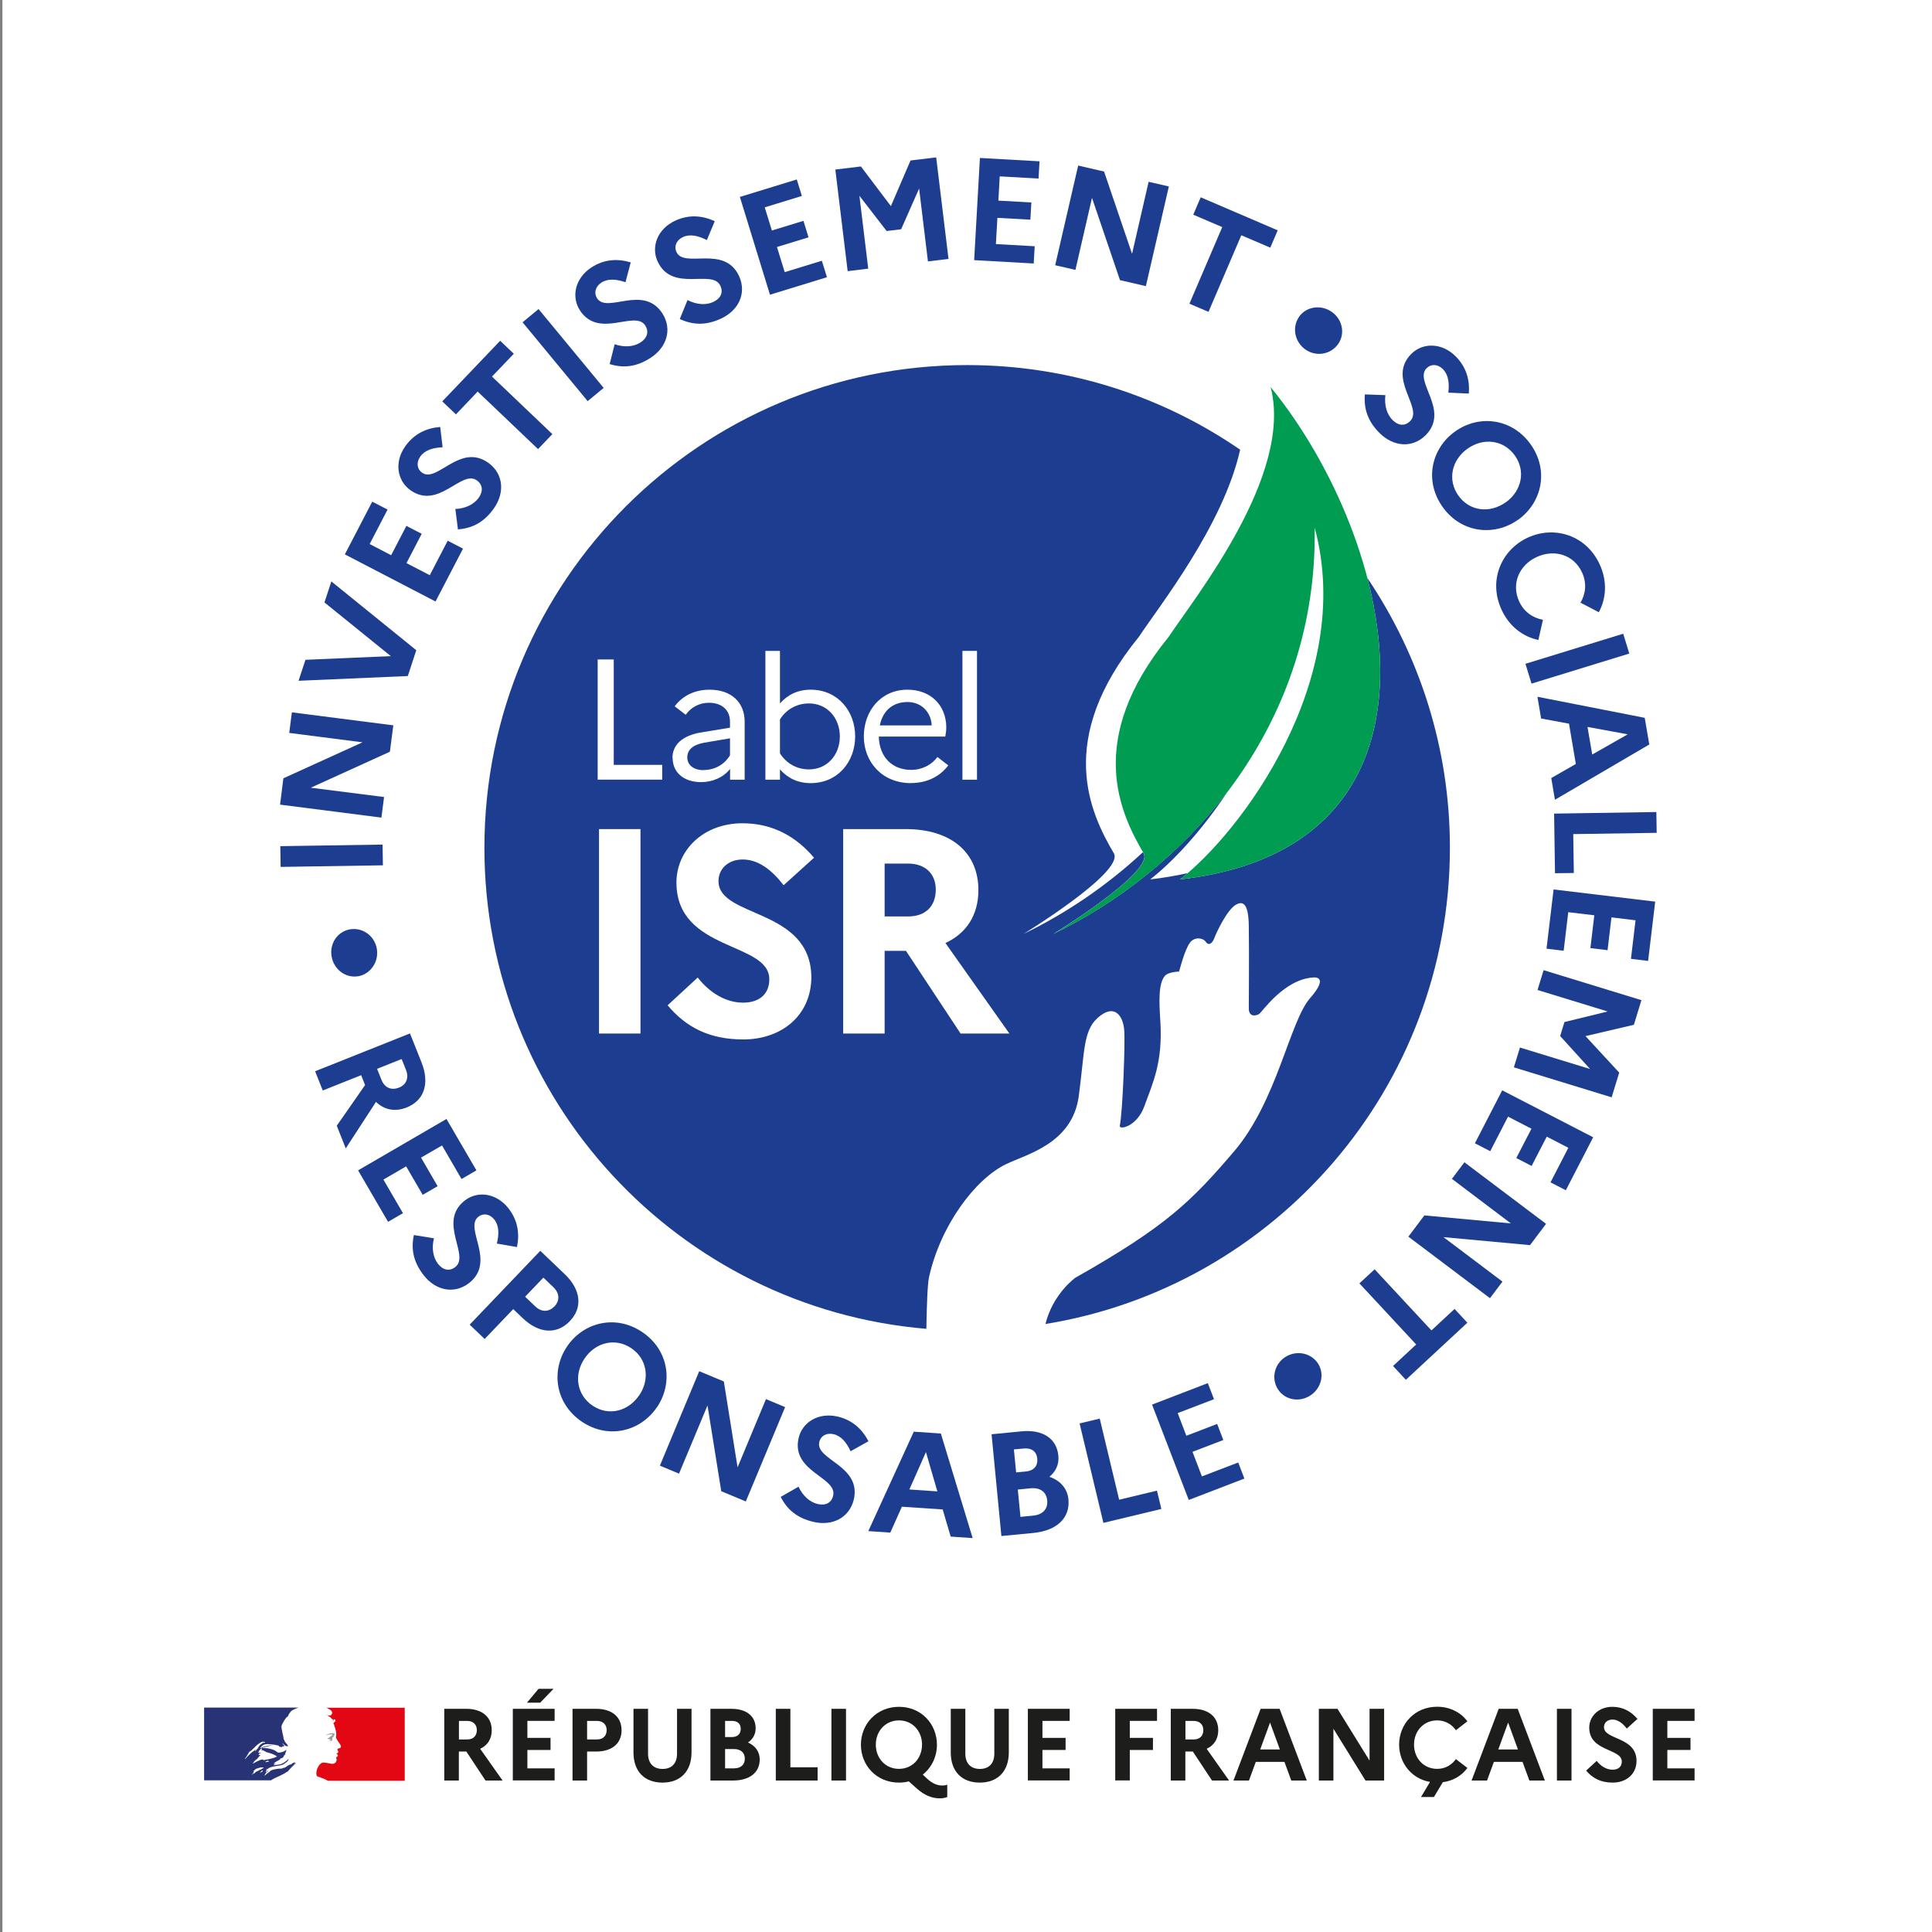 <?xml version="1.0" encoding="UTF-8"?><svg id="Calque_1" xmlns="http://www.w3.org/2000/svg" viewBox="0 0 232 232"><rect x="0" y="0" width="232" height="232" fill="#808080" stroke="none"/><defs><style>.cls-1{fill:#1d3d91;}.cls-1,.cls-2,.cls-3,.cls-4,.cls-5,.cls-6,.cls-7{stroke-width:0px;}.cls-2{fill:#e30613;}.cls-3{fill:#009c51;}.cls-4{fill:#fff;}.cls-5{fill:#9d9d9c;}.cls-6{fill:#1d1d1b;}.cls-7{fill:#273375;}</style></defs><rect class="cls-4" x=".29" width="232" height="232"/><path class="cls-7" d="m34.49,212.78c.09-.09.19-.19.28-.3h0c.18-.2.35-.39.55-.56.06-.06.12-.1.18-.14.02-.02.02-.05.03-.07-.08.03-.13.1-.21.13-.02,0-.03-.02-.02-.03.06-.04.12-.09.18-.13,0,0,0,0-.01,0-.02,0-.02-.02-.02-.03-.21-.03-.38.12-.53.25-.03.02-.07-.02-.08-.02-.25.08-.43.3-.68.4v-.03c-.1.03-.2.09-.3.12-.15.03-.28.02-.41.02-.2.02-.4.06-.6.11,0,0-.01,0-.02,0-.11.03-.21.07-.31.12,0,0,0,0-.01,0,0,.01-.02.02-.02.03-.04.04-.07.07-.11.1-.1.05-.18.14-.27.21,0,0-.02,0-.03,0-.09.08-.18.17-.27.25,0,0-.03,0-.05,0,0,0,0,0,0,0,0,0,0-.01,0-.02.01-.02.03-.05.04-.07.02-.03.03-.05.05-.08.02-.03.05-.07.07-.1,0,0,0-.02,0-.02,0,0-.01,0-.02,0,.08-.08.18-.15.28-.21,0,0,0,0,0,0-.01,0-.03,0-.02-.02.01-.01.02-.03.03-.05,0,0,0,0,0-.01,0,0,0,0-.01-.01-.03.02-.06.03-.08.05-.04.04-.07.11-.13.11,0,0-.02,0-.03,0,0,0-.01,0-.02,0,0,0,0,0,0,0,0,0,0,0,0,0,0,0,0,0,0,0,0,0,0,0,0-.01,0,0,0,0,0-.01,0,0,0,0,0-.01,0,0,0-.01.01-.02,0,0,0,0,0-.01,0-.01.01-.02.02-.04,0,0,0-.01.01-.02,0,0,.01-.02.02-.03,0-.01,0-.02-.01-.03.03-.04.07-.07.11-.1h0c.06-.03.13-.07.19-.11,0,0,.02-.02.03-.02-.09.03-.18.07-.26.13,0,0-.02,0-.03.02,0,0-.02,0-.04-.02,0,0,0,0,0-.01.02-.03.07-.05.1-.08.02,0,.03,0,.03.02.53-.41,1.26-.31,1.87-.53.05-.03.1-.07.15-.1.08-.03.15-.12.25-.17.13-.1.23-.21.28-.38,0-.02-.02-.03-.02-.03-.21.23-.46.41-.73.55-.35.18-.73.15-1.09.2.02-.03.05-.03.08-.03,0-.05.03-.07.07-.1h.05s.02-.03.03-.03c.03,0,.08-.02.07-.02-.05-.07-.15.05-.23,0,.03-.03.02-.08.05-.1h.07s.03-.07.03-.07c.25-.15.48-.26.71-.4-.05,0-.08.05-.13.02.03,0,0-.05.03-.05.18-.05.33-.15.51-.21-.07,0-.12.05-.18,0,.03-.02.05-.05.1-.05v-.05s.02-.02.03-.02c-.02,0-.03-.02-.03-.02.02-.03.07-.02.1-.05-.02,0-.05,0-.05-.02.05-.07.13-.08.21-.1-.02-.03-.07,0-.07-.03,0-.02.02-.02.03-.02h-.03s-.02-.05-.02-.07c.1-.12.1-.26.15-.4-.02,0-.03,0-.03-.02-.17.18-.43.25-.68.31h-.08c-.08.03-.2.03-.28-.02-.07-.03-.1-.08-.17-.13-.13-.08-.26-.15-.41-.2-.41-.13-.84-.2-1.27-.18.18-.1.38-.11.58-.17.28-.08.55-.18.84-.17-.05-.02-.12,0-.17,0-.23-.02-.46.05-.71.1-.17.03-.31.1-.48.13-.1.03-.15.13-.26.12v-.05c.17-.2.36-.4.63-.41.3-.05.58,0,.88.03.21.02.41.07.63.12.08,0,.1.13.17.15.1.03.2,0,.3.07,0-.03-.02-.07,0-.1.07-.07.15.02.21-.02.13-.08-.12-.23-.18-.35,0-.02.02-.03.02-.03.13.12.23.25.4.33.08.03.28.08.25-.02-.08-.18-.25-.33-.38-.5v-.07s-.03-.02-.05-.03v-.07c-.07-.03-.05-.1-.08-.15-.05-.08-.02-.2-.05-.3s-.05-.18-.07-.28c-.05-.28-.12-.53-.15-.79-.03-.31.18-.56.33-.84.12-.2.25-.4.46-.53.05-.2.18-.36.31-.53.13-.16.35-.26.51-.33.23-.1.44-.17.44-.17h-11.34v8.74h8.03c.31-.23.63-.33,1.07-.55.21-.1.68-.32.84-.48Zm-2.54-1.18s-.1.02-.08-.02c.02-.08.13-.08.2-.12.03-.02.08-.05.12-.03.03.05.08.03.12.07-.1.1-.23.05-.35.1Zm-2.53-.36s-.02-.02-.02-.03c.21-.28.38-.55.53-.84.21-.12.39-.28.56-.46.28-.3.58-.56.93-.73.13-.05.3-.03.43.02-.05.07-.13.05-.2.1-.02,0-.03,0-.05-.02.02-.02.02-.03.02-.05-.17.18-.4.26-.53.48-.1.17-.17.38-.38.43-.07.02.02-.05-.02-.03-.51.31-.88.69-1.27,1.14Zm1.37-1.09s-.03.04-.05.07c-.02.03-.03.05-.07.07-.02,0-.03,0-.03-.02.02-.07.07-.13.13-.15.02,0,.02.02.02.03Zm.77,2.47s-.02.03-.04.05c.02,0,.04.01.02.03-.04.04-.07.07-.13.09,0,0-.01,0-.03,0-.02.02-.04.04-.06.06-.02.02-.11,0-.08-.02.04-.04.08-.08.12-.12.02-.02.05-.04.07-.07.01-.01.02-.03.04-.04.01,0,.1-.02.09.02Zm-.3-.14s0,0,0,0c-.06.04-.12.09-.19.13-.07.04-.14.07-.22.11,0,0,0,0,0,0,0,0-.02-.01-.03,0-.06.03-.12.08-.17.13,0,0-.02.01-.02.02,0,0,0,0,0,0,0,0,0,0,0,0,0,0-.02.02-.02.02,0,0,0,0,0,0,0,0,0,0,0,0-.01.01-.02.02-.04.04,0,0-.01.02-.02.02-.01,0-.04,0-.04-.01,0,0,0,0,0,0,0,0-.02.01-.03.02,0,0-.02,0-.03.01,0,0,0,0-.01,0,0,0,0,0-.01,0-.02.02-.04.03-.06.05-.03.03-.07.07-.1.1,0,0,0,0,0,0,0,0,0,0,0,0,0,0,0,0,0,0,0,0,0,0,0,0,0,0,0,0,0,0,0,0,0,.01-.01.02,0,0,0,0,0,0,0,0,0,0-.01,0,0,0,0,0,0,0,0,0,0,0,0,0,0,0,0-.02-.01-.03,0,0,0,0,0,0,0,0,0,0,0,0,.02-.02.04-.04.05-.06,0,0,0,0,0,0,0,0,.01-.01.02-.02,0-.01.02-.02.03-.04,0,0,0,0,.01-.01.02-.02.04-.05.05-.07,0,0,0,0,0,0,0,0,0,0,0-.01,0-.01.02-.02.02-.04,0-.01.01-.02.02-.03,0,0,0,0,0,0,0,0,0,0,0,0,0,0,0,0,0,0,0-.01.01-.03.02-.04,0,0,0,0,0,0,0,0,0,0,0-.01,0,0,0-.01,0-.02h0s0,0,0,0c0,0,0-.02,0-.02,0,0,0,0,0-.01.02-.03.04-.06.07-.09,0,0,0,0,0,0-.02.02-.04.04-.06.05-.02.01-.05,0-.03-.02.01-.01.03-.02.04-.03,0,0,0,0,0,0,.03-.03.05-.06.08-.08.02-.01.04-.03.05-.04,0,0,0,0,0,0,.01-.02.02-.03.04-.04,0,0,0,0,0,0,.16-.15.42-.15.63-.24.08-.03.18.02.26,0,.05,0,.1,0,.15.03-.15.08-.29.17-.42.26Zm.34-1.15s.05,0,.07-.03h-.13s-.02-.02-.02-.03c-.08.02-.18.05-.26.07-.12.03-.21.12-.35.15-.18.07-.33.21-.53.28-.02,0-.02-.02-.02-.03.02-.05.08-.07.12-.12,0-.02,0-.03-.02-.03.13-.18.31-.28.48-.43v-.05c.05-.07.13-.1.17-.18.02-.05.08-.12.17-.15-.02-.02-.05-.02-.05-.05-.07,0-.13.03-.2-.02.03-.03.07-.05.1-.06-.01,0-.03,0-.04-.02-.02-.03.03-.07.08-.08.07-.02.15-.02.2-.07-.12-.02-.25.03-.36-.03.08-.21.21-.4.41-.5.02,0,.05,0,.05.02,0,.08-.05.15-.13.17.13.03.26.03.4.1-.02.03-.05.02-.07.02.08.05.18.02.26.08-.05.05-.1,0-.15,0,.51.15,1.06.26,1.49.59-.36.18-.74.26-1.14.35-.05,0-.08,0-.13-.02,0,.02,0,.05-.02.05-.07,0-.12,0-.17.03-.07.03-.17.05-.21,0Z"/><path class="cls-2" d="m48.59,205.07h-9.4s.02,0,.09.04c.08.04.18.09.24.13.12.06.24.14.31.26.03.05.08.15.05.21-.03.08-.05.21-.13.25-.1.05-.23.05-.35.03-.07,0-.13-.02-.2-.03.25.1.48.21.64.45.02.03.08.05.15.05.02,0,.02.03.02.05-.03.03-.07.05-.05.1h.05c.08-.03.07-.2.18-.15.08.05.12.17.07.25-.07.07-.13.12-.2.17-.02.03-.02.08,0,.12.05.07.07.13.08.2.05.12.07.25.12.36.07.25.13.5.12.74,0,.13-.07.25-.02.38.03.13.12.23.18.35.07.1.13.17.18.26.1.17.28.33.2.53-.05.12-.23.1-.35.17-.1.08-.02.21.03.3.08.15-.1.25-.21.3.03.05.1.03.12.07.02.08.1.13.05.21-.07.1-.26.15-.17.3.07.12.02.24-.02.36-.05.15-.18.21-.3.25-.1.03-.21.03-.31.02-.03-.02-.07-.03-.1-.03-.28-.03-.56-.12-.84-.12-.08.02-.17.03-.23.07-.07.05-.14.11-.2.18,0,0,0,0,0,0-.01.01-.02.03-.04.04,0,0-.01.02-.02.03,0,0,0,.01-.01.02-.05.06-.09.12-.13.19,0,0,0,0,0,.01,0,0,0,.02-.01.02-.05.1-.1.2-.13.3-.11.38-.06.7.02.78.02.02.55.18.91.35.17.08.29.13.39.2h9.23v-8.74Z"/><path class="cls-5" d="m39.75,208.25c.07.02.17.02.17.05-.03.13-.23.17-.33.3h-.05s-.03.12-.08.12c-.05-.02-.1,0-.15.02.07.07.15.12.25.1.02,0,.05.03.05.07,0,0,.02,0,.03-.02.02,0,.03,0,.03.02v.07c-.05.07-.13.03-.2.05.13.03.26.03.38,0,.1-.03,0-.2.07-.28-.03,0,0-.05-.03-.05.03-.03.07-.08.1-.1.03,0,.08-.02.1-.05,0-.03-.07-.05-.05-.08.1-.07.18-.17.15-.26-.02-.05-.15-.05-.23-.08-.08-.03-.18,0-.28.02-.08,0-.17.05-.25.07-.12.03-.21.1-.31.17.12-.05.23-.07.36-.1.1,0,.18-.02.28,0Z"/><path class="cls-6" d="m53.36,205.2h2.63c1.89,0,3.06.97,3.06,2.57,0,1.05-.5,1.82-1.39,2.23l2.69,3.81h-2.05l-2.3-3.48h-.9v3.48h-1.75v-8.61Zm1.75,1.45v2.23h.98c.74,0,1.17-.43,1.17-1.13,0-.65-.43-1.1-1.17-1.1h-.98Z"/><path class="cls-6" d="m61.58,205.2h5.02v1.45h-3.27v2.04h2.78v1.45h-2.78v2.21h3.27v1.45h-5.02v-8.61Zm1.7-.74l1.39-1.66h1.8l-1.6,1.66h-1.59Z"/><path class="cls-6" d="m68.75,205.2h2.84c1.89,0,3.05.97,3.05,2.57s-1.16,2.56-3.05,2.56h-1.09v3.48h-1.75v-8.61Zm1.75,1.45v2.23h1.17c.74,0,1.18-.43,1.18-1.13,0-.65-.44-1.1-1.18-1.1h-1.17Z"/><path class="cls-6" d="m81.29,205.2h1.75v5.24c0,2.26-1.33,3.62-3.49,3.62s-3.48-1.35-3.48-3.62v-5.24h1.75v5.39c0,1.16.65,1.83,1.75,1.83s1.73-.68,1.73-1.83v-5.39Z"/><path class="cls-6" d="m85.32,205.2h2.53c1.79,0,2.89.89,2.89,2.34,0,.7-.32,1.3-.92,1.7.91.41,1.41,1.14,1.41,2.04,0,1.57-1.22,2.53-3.2,2.53h-2.72v-8.61Zm1.75,1.45v1.94h.82c.66,0,1.06-.36,1.06-.98s-.39-.96-1.06-.96h-.82Zm0,3.39v2.31h1.07c.81,0,1.3-.43,1.3-1.16s-.49-1.16-1.3-1.16h-1.07Z"/><path class="cls-6" d="m93.16,205.2h1.75v7.02h3.27v1.59h-5.02v-8.61Z"/><path class="cls-6" d="m99.84,205.2h1.75v8.61h-1.75v-8.61Z"/><path class="cls-6" d="m113.14,214.41c.18,0,.43-.02.61-.1v1.48c-.28.11-.53.16-.91.16-.96,0-1.84-.39-2.69-1.13l-1.02-.91c-.37.1-.76.15-1.18.15-2.72,0-4.57-2.09-4.57-4.55s1.86-4.55,4.57-4.55,4.56,2.09,4.56,4.55c0,1.44-.64,2.75-1.7,3.59l.52.49c.66.6,1.25.82,1.81.82Zm-2.42-4.91c0-1.65-1.16-2.91-2.77-2.91s-2.78,1.27-2.78,2.91,1.16,2.91,2.78,2.91,2.77-1.27,2.77-2.91Z"/><path class="cls-6" d="m119.39,205.2h1.75v5.24c0,2.26-1.33,3.62-3.49,3.62s-3.48-1.35-3.48-3.62v-5.24h1.75v5.39c0,1.16.65,1.83,1.75,1.83s1.73-.68,1.73-1.83v-5.39Z"/><path class="cls-6" d="m123.43,205.2h5.02v1.45h-3.27v2.04h2.78v1.45h-2.78v2.21h3.27v1.45h-5.02v-8.61Z"/><path class="cls-6" d="m133.92,205.2h5.02v1.45h-3.27v2.04h2.78v1.45h-2.78v3.66h-1.75v-8.61Z"/><path class="cls-6" d="m140.6,205.2h2.63c1.89,0,3.06.97,3.06,2.57,0,1.05-.5,1.82-1.39,2.23l2.69,3.81h-2.05l-2.3-3.48h-.9v3.48h-1.75v-8.61Zm1.75,1.45v2.23h.98c.74,0,1.17-.43,1.17-1.13,0-.65-.43-1.1-1.17-1.1h-.98Z"/><path class="cls-6" d="m151.37,205.2h2.29l3.26,8.61h-1.86l-.82-2.24h-3.44l-.82,2.24h-1.86l3.26-8.61Zm2.32,4.88l-1.18-3.23-1.18,3.23h2.36Z"/><path class="cls-6" d="m158.37,205.2h2.24l3.85,6.22v-6.22h1.75v8.61h-2.24l-3.85-6.22v6.22h-1.75v-8.61Z"/><path class="cls-6" d="m174.83,211.24l1.38,1.06c-.66.91-1.7,1.55-2.95,1.71l-1.07,1.78h-1.55l1.08-1.81c-2.24-.39-3.71-2.29-3.71-4.48,0-2.46,1.86-4.55,4.57-4.55,1.56,0,2.84.7,3.63,1.75l-1.38,1.07c-.49-.7-1.27-1.18-2.25-1.18-1.62,0-2.78,1.27-2.78,2.91s1.16,2.91,2.78,2.91c.98,0,1.76-.48,2.25-1.18Z"/><path class="cls-6" d="m179.96,205.2h2.29l3.26,8.61h-1.86l-.82-2.24h-3.44l-.82,2.24h-1.86l3.26-8.61Zm2.32,4.88l-1.18-3.23-1.18,3.23h2.36Z"/><path class="cls-6" d="m186.96,205.2h1.75v8.61h-1.75v-8.61Z"/><path class="cls-6" d="m191.73,211.45c.52.66,1.2,1.06,1.91,1.06s1.11-.37,1.11-.98c0-1.59-3.91-1.16-3.91-4.07,0-1.36,1.13-2.5,2.78-2.5,1.29,0,2.27.58,3.01,1.45l-1.28,1.16c-.5-.65-1.07-1.08-1.72-1.08-.61,0-1.02.39-1.02.91,0,1.56,3.91,1.12,3.91,4.07-.02,1.62-1.28,2.59-2.86,2.59-1.45,0-2.42-.53-3.19-1.44l1.27-1.17Z"/><path class="cls-6" d="m198.47,205.2h5.02v1.45h-3.27v2.04h2.78v1.45h-2.78v2.21h3.27v1.45h-5.02v-8.61Z"/><path class="cls-1" d="m42.99,117.23c-1.47.25-2.9-.8-3.17-2.37-.27-1.57.73-3.01,2.2-3.26,1.5-.26,2.96.75,3.23,2.33.27,1.57-.76,3.05-2.26,3.31Z"/><path class="cls-1" d="m33.7,104.1l-.04-2.49,12.28-.19.04,2.49-12.28.19Z"/><path class="cls-1" d="m33.63,96.63l.4-3.17,9.5-4.32-8.8-1.13.32-2.47,12.18,1.56-.41,3.17-9.5,4.32,8.8,1.12-.32,2.47-12.18-1.56Z"/><path class="cls-1" d="m36.68,79.23l10.25-.44-7.97-6.45.83-2.52,10.2,8.26-1.02,3.1-13.12.57.83-2.52Z"/><path class="cls-1" d="m41.4,66.59l3.3-6.35,1.84.95-2.15,4.14,2.58,1.34,1.83-3.52,1.84.95-1.83,3.52,2.8,1.45,2.15-4.14,1.84.95-3.3,6.35-10.89-5.66Z"/><path class="cls-1" d="m54.67,61.12c1.2-.05,2.22-.53,2.81-1.34.57-.8.49-1.59-.23-2.1-1.84-1.31-4.58,3.59-7.97,1.18-1.59-1.13-1.97-3.38-.6-5.29,1.07-1.5,2.55-2.17,4.18-2.3l.29,2.44c-1.18.05-2.14.35-2.68,1.11-.51.72-.39,1.51.21,1.94,1.81,1.29,4.54-3.62,7.97-1.18,1.87,1.37,1.95,3.65.65,5.48-1.2,1.69-2.62,2.38-4.31,2.51l-.31-2.44Z"/><path class="cls-1" d="m53.11,48.2l6.95-7.28,1.64,1.56-2.62,2.74,7.25,6.91-1.72,1.8-7.25-6.91-2.61,2.74-1.64-1.56Z"/><path class="cls-1" d="m62.75,38.7l1.92-1.59,7.82,9.47-1.92,1.59-7.82-9.47Z"/><path class="cls-1" d="m73.82,41.34c1.13.39,2.26.32,3.1-.22.82-.54,1.03-1.3.56-2.04-1.24-1.89-5.57,1.67-7.84-1.81-1.06-1.63-.59-3.86,1.37-5.15,1.54-1.01,3.17-1.08,4.73-.61l-.63,2.38c-1.11-.38-2.12-.46-2.9.05-.73.48-.91,1.27-.51,1.88,1.22,1.87,5.54-1.71,7.84,1.81,1.24,1.96.48,4.11-1.4,5.33-1.73,1.13-3.31,1.26-4.93.76l.6-2.38Z"/><path class="cls-1" d="m82.57,36.04c1.07.54,2.2.64,3.1.21.89-.42,1.21-1.15.83-1.94-.96-2.05-5.75.87-7.52-2.89-.83-1.76-.05-3.91,2.08-4.91,1.67-.78,3.29-.63,4.77.05l-.95,2.27c-1.05-.54-2.04-.75-2.88-.36-.79.37-1.08,1.13-.77,1.79.95,2.02,5.73-.92,7.52,2.89.95,2.11-.1,4.13-2.13,5.09-1.87.88-3.45.78-4.99.07l.93-2.28Z"/><path class="cls-1" d="m88.84,23.65l6.84-2.1.61,1.98-4.46,1.37.86,2.78,3.79-1.16.61,1.98-3.79,1.16.93,3.02,4.46-1.37.61,1.98-6.84,2.1-3.61-11.73Z"/><path class="cls-1" d="m100.3,20.36l3.08-.37,3.6,4.76,2.36-5.48,3.08-.37,1.48,12.19-2.47.3-1.06-8.75-2.16,4.89-1.74.21-3.27-4.23,1.06,8.75-2.47.3-1.48-12.19Z"/><path class="cls-1" d="m117.68,18.97l7.15.4-.12,2.07-4.66-.26-.16,2.91,3.96.22-.12,2.07-3.96-.22-.18,3.15,4.66.26-.12,2.07-7.15-.4.69-12.26Z"/><path class="cls-1" d="m129.47,19.88l3.11.72,3.36,9.88,1.99-8.65,2.43.56-2.76,11.97-3.11-.72-3.36-9.88-1.99,8.65-2.43-.56,2.76-11.97Z"/><path class="cls-1" d="m144.18,23.69l9.25,3.97-.89,2.08-3.48-1.49-3.94,9.2-2.29-.98,3.94-9.2-3.48-1.49.89-2.08Z"/><path class="cls-1" d="m155.98,38.06c.84-1.23,2.59-1.53,3.91-.63,1.32.9,1.66,2.61.82,3.85-.86,1.26-2.6,1.61-3.92.71s-1.67-2.66-.81-3.92Z"/><path class="cls-1" d="m166.36,47.46c-.14,1.19.16,2.28.87,2.99.7.69,1.49.74,2.11.11,1.59-1.61-2.8-5.1.12-8.05,1.37-1.38,3.65-1.39,5.32.26,1.31,1.3,1.73,2.87,1.6,4.49l-2.46-.11c.14-1.17,0-2.17-.66-2.83-.62-.62-1.43-.63-1.95-.1-1.57,1.58,2.84,5.06-.12,8.05-1.65,1.62-3.91,1.33-5.51-.25-1.47-1.46-1.92-2.97-1.78-4.66l2.46.09Z"/><path class="cls-1" d="m182.31,62.4c-2.85,2.04-6.82,1.63-9.06-1.5-2.26-3.15-1.38-7.04,1.47-9.08,2.85-2.05,6.81-1.63,9.07,1.52,2.25,3.13,1.37,7.02-1.48,9.07Zm-1.49-2.08c1.91-1.37,2.42-3.76,1.08-5.63-1.35-1.88-3.78-2.17-5.69-.8-1.91,1.37-2.42,3.76-1.07,5.64,1.34,1.87,3.77,2.15,5.68.78Z"/><path class="cls-1" d="m185.28,74.44l-.55,2.41c-1.85-.39-3.51-1.63-4.43-3.66-1.61-3.52,0-7.18,3.18-8.64,3.19-1.46,7-.29,8.62,3.23.93,2.03.78,4.1-.11,5.74l-2.2-1.15c.62-1.05.78-2.34.19-3.62-.96-2.11-3.29-2.85-5.43-1.87-2.14.98-3.09,3.23-2.13,5.33.58,1.28,1.67,2,2.87,2.22Z"/><path class="cls-1" d="m194.92,76.1l.73,2.38-11.74,3.61-.73-2.38,11.74-3.61Z"/><path class="cls-1" d="m197.5,86.18l.55,3.22-11.33,6.64-.44-2.61,2.95-1.69-.82-4.84-3.35-.62-.44-2.61,12.89,2.53Zm-6.31,4.43l4.27-2.43-4.83-.89.57,3.32Z"/><path class="cls-1" d="m198.9,97.52l.04,2.49-10.02.15.07,4.67-2.26.03-.11-7.16,12.28-.19Z"/><path class="cls-1" d="m198.76,108.28l-.85,7.11-2.06-.25.55-4.63-2.89-.35-.47,3.94-2.06-.25.47-3.94-3.13-.37-.55,4.63-2.06-.25.85-7.11,12.19,1.46Z"/><path class="cls-1" d="m197.11,120.09l-.91,2.97-5.81,1.36,4.05,4.38-.91,2.97-11.74-3.6.73-2.38,8.42,2.58-3.59-3.96.51-1.68,5.19-1.27-8.42-2.58.73-2.38,11.74,3.6Z"/><path class="cls-1" d="m191.31,136.57l-3.28,6.36-1.84-.95,2.14-4.15-2.59-1.34-1.82,3.52-1.84-.95,1.82-3.52-2.81-1.45-2.14,4.15-1.84-.95,3.28-6.36,10.91,5.63Z"/><path class="cls-1" d="m185.65,146.97l-1.92,2.55-10.39-.96,7.08,5.34-1.5,1.99-9.8-7.39,1.92-2.55,10.39.96-7.08-5.35,1.5-1.99,9.8,7.39Z"/><path class="cls-1" d="m176.2,158.84l-7.38,6.85-1.54-1.66,2.78-2.58-6.82-7.34,1.83-1.69,6.82,7.34,2.78-2.58,1.54,1.66Z"/><path class="cls-1" d="m158.3,163.78c.79,1.27.35,2.99-1.01,3.83-1.36.84-3.06.46-3.85-.81-.81-1.3-.41-3.03.94-3.87,1.36-.84,3.11-.45,3.92.85Z"/><path class="cls-1" d="m49.23,124.09l1.39,3.49c1,2.51.33,4.57-1.79,5.41-1.39.55-2.68.29-3.68-.67l-3.63,5.58-1.08-2.72,3.4-4.88-.47-1.19-4.61,1.84-.92-2.31,11.41-4.55Zm-1,3.08l-2.95,1.18.52,1.3c.39.98,1.19,1.32,2.12.95.86-.34,1.22-1.15.83-2.13l-.52-1.3Z"/><path class="cls-1" d="m53.61,134.36l3.6,6.18-1.79,1.04-2.34-4.03-2.52,1.46,1.99,3.43-1.79,1.04-1.99-3.42-2.73,1.59,2.35,4.03-1.79,1.04-3.6-6.18,10.61-6.17Z"/><path class="cls-1" d="m52.11,148.7c-.29,1.16-.12,2.28.49,3.07.61.77,1.39.92,2.08.37,1.78-1.4-2.15-5.4,1.12-7.97,1.53-1.2,3.79-.93,5.25.92,1.14,1.45,1.36,3.06,1.03,4.66l-2.42-.42c.29-1.14.27-2.15-.3-2.88-.54-.69-1.34-.8-1.92-.34-1.75,1.38,2.19,5.37-1.12,7.97-1.84,1.4-4.05.84-5.43-.93-1.28-1.63-1.54-3.18-1.19-4.84l2.43.39Z"/><path class="cls-1" d="m64.88,150.2l2.93,2.8c1.95,1.86,2.19,4.01.61,5.65-1.56,1.63-3.71,1.5-5.66-.37l-1.13-1.08-3.43,3.59-1.8-1.72,8.48-8.87Zm.37,3.22l-2.19,2.29,1.2,1.15c.76.73,1.64.72,2.33,0,.64-.67.62-1.56-.14-2.29l-1.2-1.15Z"/><path class="cls-1" d="m78.9,168.96c-1.95,2.91-5.81,3.92-9.01,1.77-3.22-2.16-3.76-6.11-1.81-9.02,1.95-2.91,5.81-3.92,9.03-1.76,3.21,2.15,3.75,6.1,1.8,9.01Zm-2.13-1.42c1.31-1.95.94-4.37-.97-5.65-1.92-1.29-4.3-.7-5.61,1.25-1.31,1.95-.94,4.37.98,5.66,1.91,1.28,4.28.69,5.59-1.26Z"/><path class="cls-1" d="m83.97,164.66l2.95,1.23,1.65,10.31,3.41-8.19,2.3.96-4.72,11.33-2.95-1.23-1.65-10.3-3.42,8.19-2.3-.96,4.72-11.33Z"/><path class="cls-1" d="m95.89,178.53c.51,1.09,1.34,1.85,2.31,2.08.96.22,1.66-.16,1.85-1.02.5-2.21-5.07-2.85-4.15-6.9.43-1.9,2.37-3.11,4.66-2.59,1.8.41,2.98,1.53,3.73,2.97l-2.15,1.2c-.49-1.07-1.15-1.85-2.05-2.05-.86-.2-1.55.22-1.71.94-.49,2.17,5.08,2.8,4.15,6.9-.55,2.25-2.62,3.2-4.81,2.7-2.02-.46-3.2-1.5-3.97-3.01l2.13-1.22Z"/><path class="cls-1" d="m109.72,171.92l3.26.22,3.82,12.56-2.64-.18-.96-3.26-4.9-.33-1.39,3.11-2.64-.18,5.46-11.94Zm2.84,7.17l-1.37-4.72-1.99,4.49,3.36.23Z"/><path class="cls-1" d="m119.07,172.23l3.6-.35c2.55-.25,4.22.86,4.42,2.92.1.99-.27,1.89-1.08,2.54,1.35.45,2.16,1.43,2.29,2.7.22,2.23-1.38,3.76-4.19,4.04l-3.86.37-1.18-12.22Zm2.68,1.82l.27,2.76,1.17-.11c.94-.09,1.45-.65,1.37-1.54-.08-.86-.69-1.31-1.63-1.22l-1.17.11Zm.47,4.82l.32,3.28,1.52-.15c1.15-.11,1.79-.79,1.69-1.82-.1-1.05-.86-1.57-2.01-1.46l-1.52.15Z"/><path class="cls-1" d="m129.64,170.93l2.42-.58,2.33,9.74,4.54-1.09.53,2.2-6.96,1.67-2.86-11.94Z"/><path class="cls-1" d="m138.36,168.66l6.68-2.57.74,1.93-4.36,1.67,1.04,2.72,3.7-1.42.74,1.93-3.7,1.42,1.13,2.95,4.36-1.67.74,1.93-6.68,2.57-4.41-11.46Z"/><path class="cls-1" d="m164.21,69.46c4.31,16.58.3,33.57-22.51,36.14.29-.22.6-.48.91-.75-1.41.31-2.9.57-4.49.75,2.6-2.01,6.1-5.71,9.25-10.48-5.7,7.5-13.15,13.3-20.91,17.04,0,0,12-7.34,10.89-9.65-.03-.06-.07-.12-.1-.18-4.39,4.08-9.31,7.39-14.36,9.83,0,0,12-7.34,10.89-9.65-2.85-4.84-7.11-13.67,2.99-26.05,2.33-3.54,10.11-13.31,12.15-22.46-9.32-6.41-20.61-10.16-32.78-10.16-32.02,0-57.97,25.95-57.97,57.97,0,30.36,23.34,55.27,53.07,57.76.05-2.86.14-5.37.32-6.2,1.37-6.19,5.52-11.78,9.26-13.58,2.47-1.19,7.94-2.46,8.72-8.14.71-5.24.5-7.8,2.24-9.39,2.01-1.83,3.08-.33,3.22,1.44.13,1.52-.18,9.73-.53,11.49-.1.52,2.05.14,2.96-2.38,1.02-2.81,2.21-5.27,1.91-10.14-.16-2.45-.24-4.56.54-5.48.43-.5,1.71-.52,1.71-.52,0,0,.67-2.64,1.3-3.47.59-.78,1.6-.54,1.87-.14.39.57.81.24,1.06-.41.29-.77,1.56-3.44,2.61-4.02.9-.5,1.5-.03,1.53,2.59.05,3.55,0,8.44,0,9.87,0,1.09.89.89,1.23.68.34-.2,2.96-4.15,6.47-4.39,0,0,2.1-.31-.34,2.48-2.46,2.8-3.95,12.33-9.12,18.39-5.17,6.06-8.23,9.05-19.06,15.18,0,0-2.68,1.88-3.6,5.56,27.55-4.47,48.57-28.38,48.57-57.19,0-11.99-3.66-23.11-9.89-32.36Z"/><path class="cls-4" d="m71.76,79.19h1.94v12.66h5.82v1.77h-7.75v-14.44Z"/><path class="cls-4" d="m80.75,91.01c0-1.57,1.2-2.68,3.4-3.05l3.51-.58v-.72c0-1.44-1.03-2.27-2.52-2.27-1.2,0-2.16.56-2.8,1.44l-1.32-1.01c.91-1.24,2.37-2,4.19-2,2.64,0,4.21,1.55,4.21,3.84v6.97h-1.75v-1.3c-.78,1.01-2.1,1.59-3.48,1.59-2.04,0-3.42-1.13-3.42-2.91Zm3.71,1.46c1.38,0,2.52-.66,3.2-1.77v-2.04l-3.07.52c-1.42.25-2.06.89-2.06,1.77s.72,1.53,1.94,1.53Z"/><path class="cls-4" d="m97.35,94.04c-1.55,0-2.76-.6-3.69-1.65v1.24h-1.75v-15.47h1.75v6.31c.93-1.05,2.14-1.65,3.69-1.65,3.26,0,5.34,2.58,5.34,5.61s-2.08,5.61-5.34,5.61Zm-3.69-7.65v4.08c.8,1.24,2.06,1.92,3.48,1.92,2.21,0,3.71-1.75,3.71-3.96s-1.51-3.96-3.71-3.96c-1.44,0-2.72.7-3.48,1.92Z"/><path class="cls-4" d="m109.4,94.04c-3.51,0-5.67-2.58-5.67-5.61s2.02-5.61,5.24-5.61c2.83,0,4.66,1.92,4.66,4.52,0,.41-.06.83-.12,1.11h-7.98c.06,2.5,1.65,4,3.88,4,1.34,0,2.48-.62,3.16-1.55l1.3,1.01c-.97,1.3-2.52,2.12-4.45,2.12Zm-3.75-6.93h6.23c-.06-1.53-1.18-2.81-2.91-2.81s-2.95,1.01-3.32,2.81Z"/><path class="cls-4" d="m115.57,78.16h1.75v15.47h-1.75v-15.47Z"/><path class="cls-4" d="m71.93,99.56h4.98v24.55h-4.98v-24.55Z"/><path class="cls-4" d="m83.78,117.38c1.47,1.89,3.44,3.02,5.44,3.02s3.16-1.05,3.16-2.81c0-4.53-11.15-3.3-11.15-11.61,0-3.89,3.23-7.12,7.93-7.12,3.68,0,6.49,1.65,8.59,4.14l-3.65,3.3c-1.44-1.86-3.05-3.09-4.91-3.09-1.75,0-2.91,1.12-2.91,2.6,0,4.46,11.15,3.19,11.15,11.61-.07,4.63-3.68,7.4-8.17,7.4-4.14,0-6.91-1.51-9.09-4.1l3.61-3.33Z"/><path class="cls-4" d="m101.25,99.56h7.51c5.4,0,8.73,2.77,8.73,7.33,0,2.98-1.44,5.19-3.96,6.35l7.68,10.87h-5.86l-6.56-9.93h-2.56v9.93h-4.98v-24.55Zm4.98,4.14v6.35h2.81c2.11,0,3.33-1.23,3.33-3.23,0-1.86-1.23-3.12-3.33-3.12h-2.81Z"/><path class="cls-3" d="m152.58,46.48c15.17,18.59,23.51,55.24-10.88,59.12,7.18-5.53,21.12-23.9,16.17-42.24.39,23.38-14.79,40.8-31.4,48.8,0,0,12-7.34,10.89-9.65-2.85-4.84-7.11-13.67,2.99-26.05,2.99-4.55,15-19.4,12.23-29.98Z"/></svg>